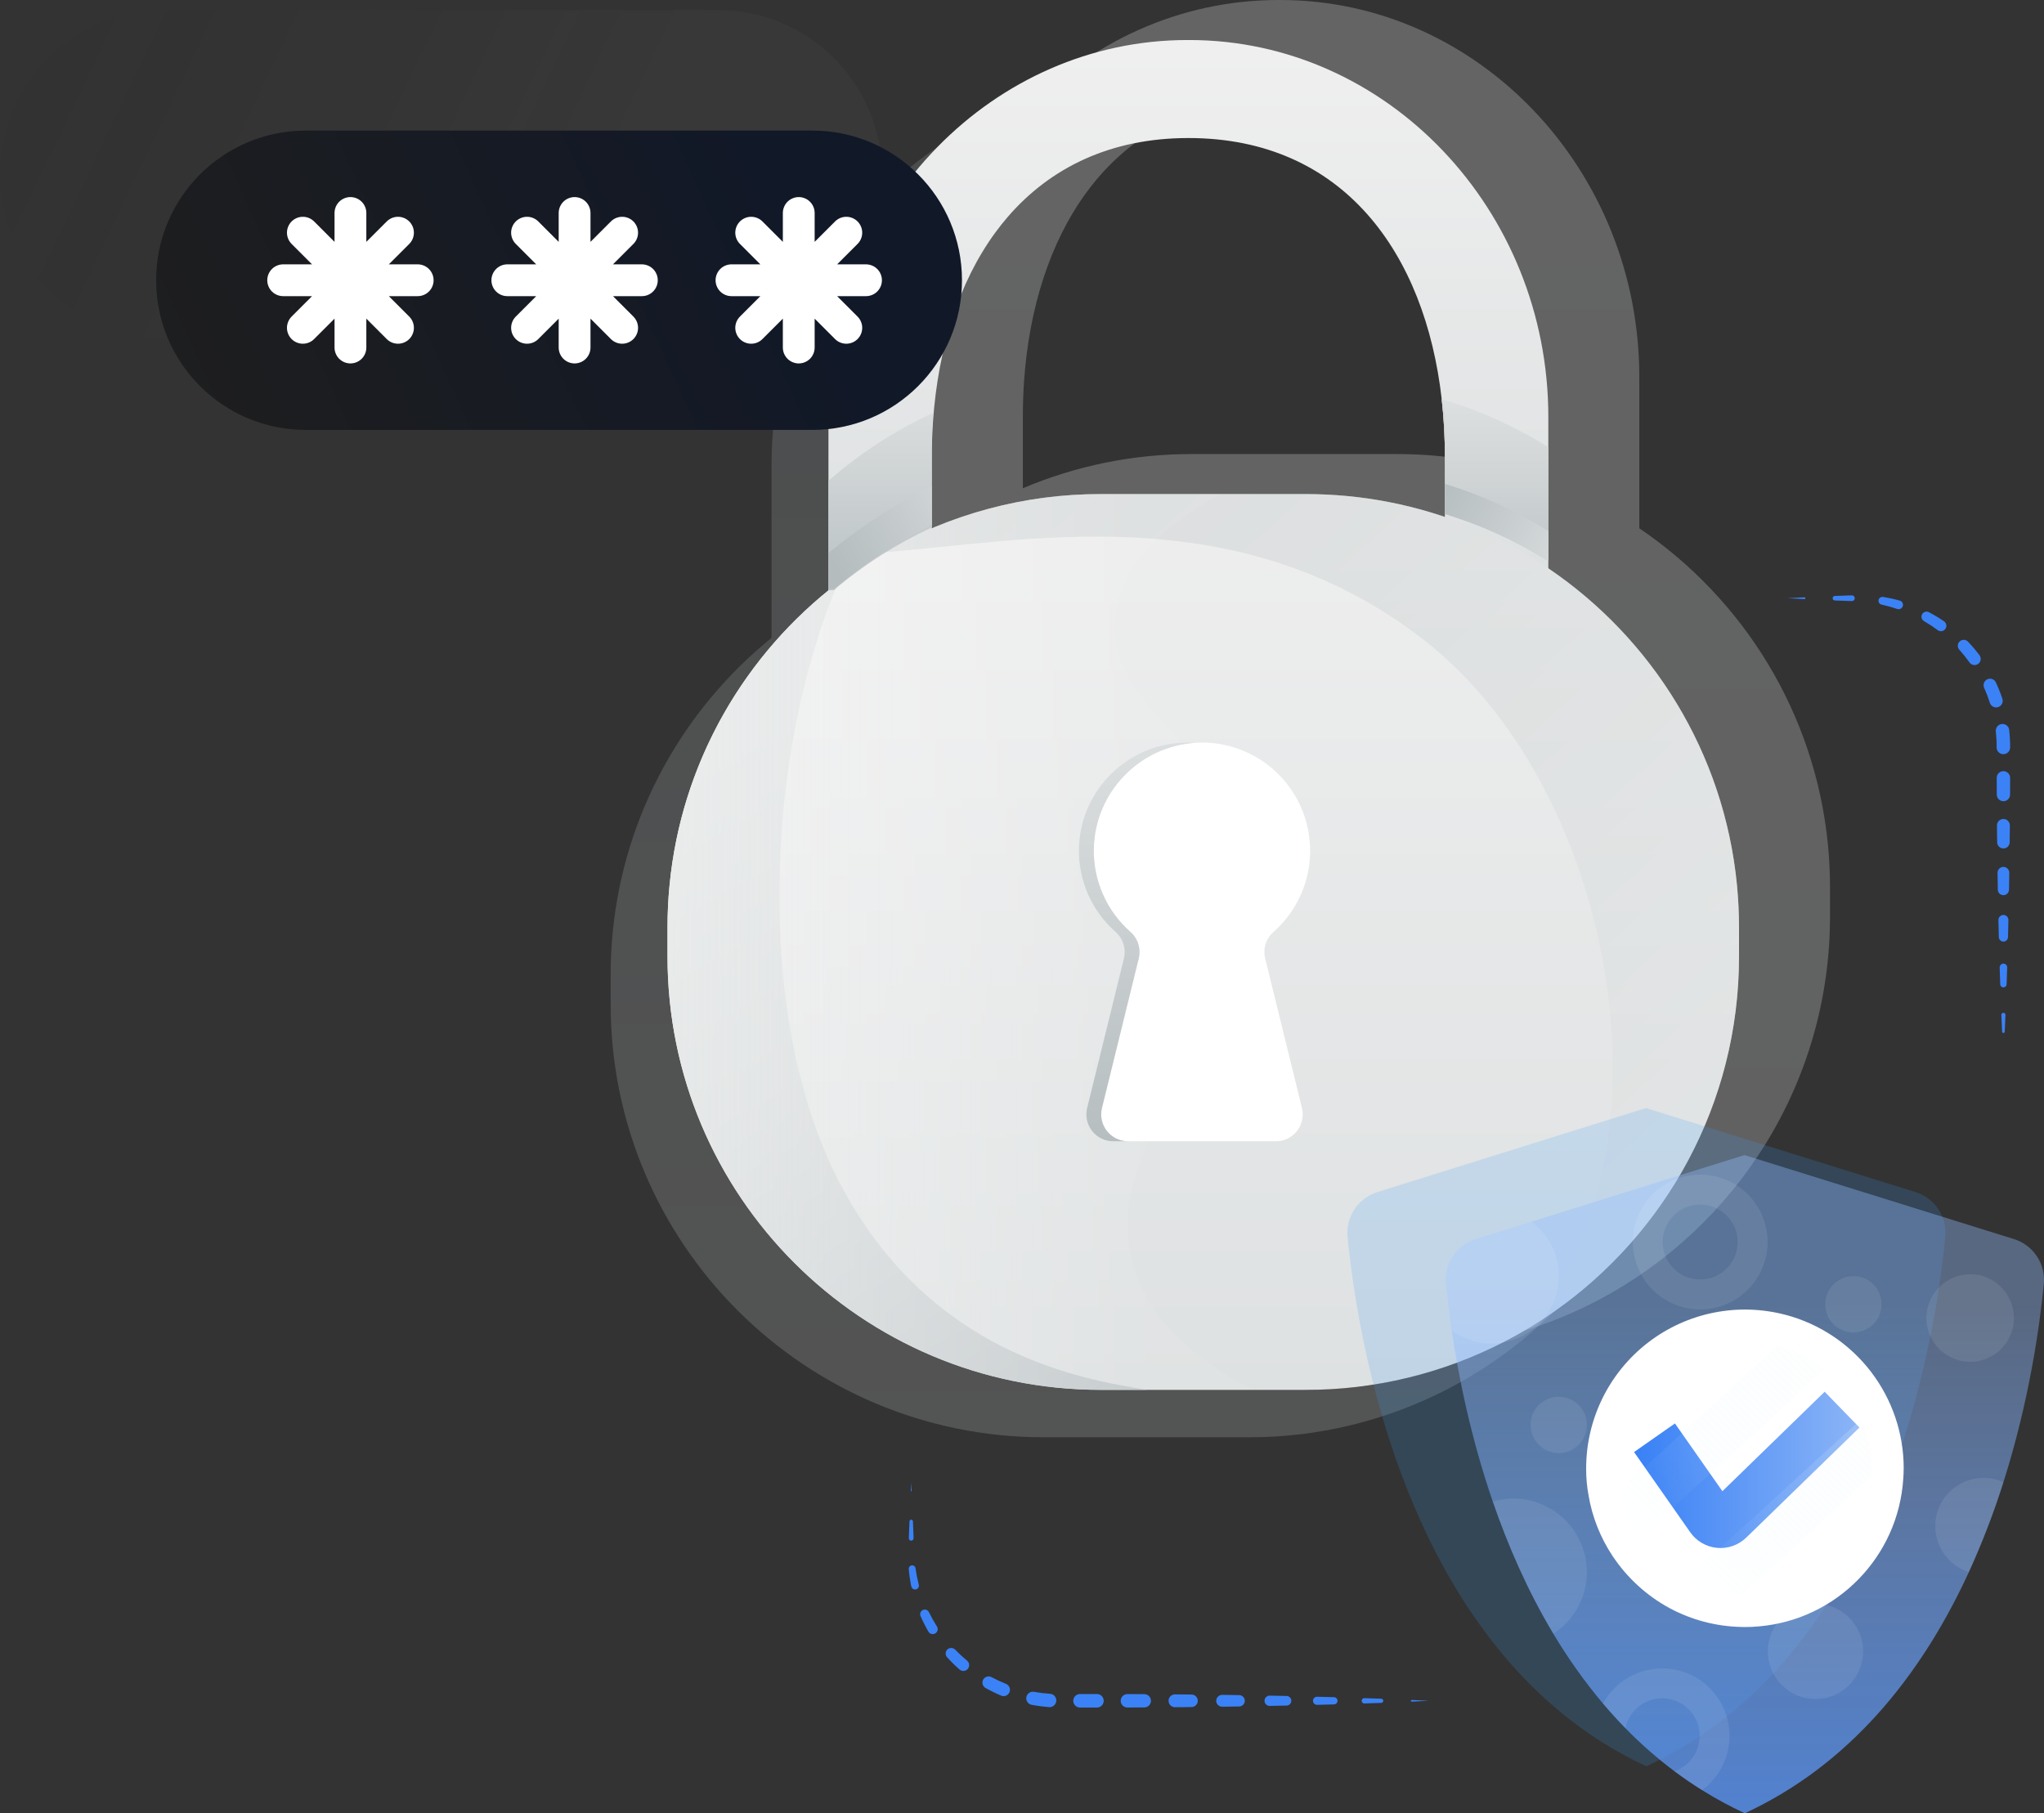<svg width="506" height="449" viewBox="0 0 506 449" fill="none" xmlns="http://www.w3.org/2000/svg">
<rect x="0" y="0" width="506" height="449" fill="#333333" stroke="none"/>
<g clip-path="url(#clip0_745_10529)">
<path opacity="0.26" d="M452.519 209.226C449.355 176.603 431.576 148.266 405.816 130.812V93.341C405.816 42.006 365.859 0.002 316.96 0.002H316.458C267.555 0.002 227.598 42.006 227.598 93.341V136.286C205.855 153.882 191.127 179.825 188.273 209.23C187.939 212.682 187.77 216.18 187.766 219.725V226.942C187.766 286.2 235.787 334.23 295.031 334.23H345.753C362.879 334.257 379.759 330.162 394.97 322.29C395.234 322.156 395.497 322.022 395.755 321.871C429.815 303.893 453.026 268.122 453.026 226.923V219.706C453.026 216.173 452.857 212.679 452.519 209.226ZM380.219 118.086C369.12 114.327 357.479 112.417 345.762 112.43H295.039C280.67 112.41 266.445 115.289 253.214 120.893V103.112C253.214 100.143 253.313 97.21 253.513 94.314C254.77 76.403 259.859 60.076 268.919 47.697C279.447 33.32 295.322 24.281 316.72 24.281C355.215 24.281 375.344 52.964 379.432 88.928C379.961 93.638 380.224 98.376 380.217 103.116L380.219 118.086Z" fill="url(#paint0_linear_745_10529)"/>
<path opacity="0.19" d="M384.59 324.856C377.075 332.299 368.503 338.592 359.151 343.531C358.891 343.674 358.627 343.806 358.365 343.95C343.155 351.822 326.274 355.917 309.149 355.891H258.435C199.191 355.891 151.17 307.863 151.17 248.602V241.385C151.17 237.842 151.339 234.344 151.677 230.89C154.531 201.485 169.259 175.547 191.002 157.946V115.002C191.002 82.088 207.428 53.01 232.107 36.377C215.457 53.364 205.08 77.1 205.08 103.261V146.205C183.337 163.801 168.609 189.744 165.755 219.149C165.417 222.601 165.248 226.099 165.248 229.644V236.86C165.248 296.119 213.264 344.151 272.511 344.151H323.237C340.362 344.175 357.242 340.08 372.454 332.211C372.718 332.077 372.977 331.939 373.239 331.792C377.163 329.719 380.954 327.402 384.59 324.856Z" fill="url(#paint1_linear_745_10529)"/>
<path d="M383.296 103.246V148.126H357.685V113.018C357.69 108.278 357.428 103.541 356.901 98.83C352.813 62.866 332.685 34.179 294.189 34.179C274.812 34.179 259.959 41.595 249.513 53.661C248.424 54.918 247.382 56.227 246.388 57.589C237.332 69.972 232.235 86.311 230.978 104.214C230.769 107.109 230.675 110.05 230.675 113.012V148.119H205.08V103.246C205.08 77.084 215.459 53.349 232.107 36.362C248.131 20.012 269.958 9.911 293.936 9.911H294.436C343.339 9.911 383.296 51.914 383.296 103.246Z" fill="url(#paint2_linear_745_10529)"/>
<path opacity="0.82" d="M383.298 110.724V138.933C375.312 133.933 366.699 130.013 357.685 127.274V113.018C357.69 108.278 357.428 103.541 356.899 98.83C366.199 101.576 375.08 105.577 383.298 110.724Z" fill="url(#paint3_linear_745_10529)"/>
<path opacity="0.82" d="M357.685 113.016C357.69 108.276 357.428 103.539 356.899 98.828L357.527 99.012C357.638 101.178 357.693 103.36 357.693 105.559L357.685 113.016Z" fill="url(#paint4_linear_745_10529)"/>
<path d="M383.298 131.476V138.933C375.312 133.933 366.699 130.013 357.685 127.274V119.816C366.699 122.555 375.312 126.476 383.298 131.476Z" fill="url(#paint5_linear_745_10529)"/>
<path d="M430.5 229.625V236.842C430.5 273.277 412.344 305.468 384.59 324.858C380.951 327.405 377.157 329.721 373.229 331.794C372.965 331.932 372.705 332.069 372.443 332.213C357.232 340.082 340.352 344.178 323.227 344.154H272.509C213.265 344.154 165.246 296.121 165.246 236.863V229.646C165.246 226.107 165.415 222.609 165.753 219.151C168.607 189.746 183.335 163.807 205.078 146.207C205.879 145.555 206.69 144.916 207.511 144.292C210.434 142.06 213.471 139.981 216.609 138.064C217.337 137.616 218.069 137.178 218.806 136.751C235.121 127.29 253.65 122.319 272.509 122.342H323.235C330.073 122.339 336.896 122.987 343.611 124.278C357.818 127.015 371.321 132.612 383.298 140.731C409.058 158.174 426.826 186.522 429.991 219.14C430.327 222.586 430.497 226.081 430.5 229.625Z" fill="url(#paint6_linear_745_10529)"/>
<path opacity="0.42" d="M430.5 229.625V236.842C430.5 278.041 407.288 313.814 373.229 331.792C377.086 328.231 380.978 324.104 384.341 319.351C413.165 278.489 398.911 194.669 352.574 158.535C306.189 122.361 253.385 134.218 218.808 136.728C235.124 127.271 253.653 122.306 272.511 122.336H323.233C378.942 122.336 424.722 164.811 429.991 219.132C430.327 222.584 430.497 226.082 430.5 229.625Z" fill="url(#paint7_linear_745_10529)"/>
<path d="M283.797 344.133H272.511C213.267 344.133 165.246 296.102 165.246 236.842V229.625C165.246 226.085 165.416 222.586 165.755 219.13C168.714 188.64 184.436 161.88 207.511 144.273C189.812 185.579 185.965 252.4 208.6 294.282C230.723 335.211 267.419 341.449 283.797 344.133Z" fill="url(#paint8_linear_745_10529)"/>
<path opacity="0.5" d="M310.227 344.133H272.509C213.265 344.133 165.244 296.102 165.244 236.842V229.625C165.244 226.085 165.414 222.586 165.753 219.13C168.712 188.64 184.434 161.88 207.509 144.273C226.176 130.013 249.022 122.305 272.511 122.342H302.231C289.544 129.452 277.602 138.72 276.075 152.707C273.577 175.645 302.254 182.263 308.491 213.666C316.774 255.431 272.636 277.092 279.966 310.936C283.313 326.379 295.693 336.545 310.227 344.133Z" fill="url(#paint9_linear_745_10529)"/>
<path d="M322.303 274.35C322.544 275.33 322.559 276.352 322.347 277.338C322.135 278.325 321.701 279.251 321.079 280.045C320.456 280.84 319.661 281.482 318.754 281.924C317.847 282.365 316.851 282.595 315.842 282.595H279.254C278.245 282.595 277.25 282.365 276.342 281.924C275.435 281.482 274.64 280.84 274.018 280.045C273.395 279.251 272.961 278.325 272.749 277.338C272.537 276.352 272.552 275.33 272.793 274.35L281.893 237.332C282.184 236.154 282.147 234.919 281.786 233.76C281.425 232.602 280.754 231.564 279.845 230.76C276.913 228.183 274.581 224.994 273.014 221.418C271.447 217.841 270.682 213.965 270.774 210.061C271.076 196.191 282.046 184.875 295.712 183.939C296.256 183.899 296.805 183.878 297.356 183.874C302.816 183.835 308.158 185.466 312.666 188.549C317.173 191.632 320.631 196.019 322.575 201.123C324.519 206.227 324.857 211.804 323.544 217.105C322.231 222.407 319.328 227.18 315.226 230.786C314.323 231.588 313.657 232.622 313.301 233.776C312.944 234.93 312.91 236.16 313.203 237.332L322.303 274.35Z" fill="white"/>
<path d="M281.893 237.332L272.793 274.35C272.552 275.33 272.537 276.352 272.749 277.339C272.961 278.325 273.395 279.251 274.018 280.045C274.64 280.84 275.435 281.482 276.342 281.924C277.249 282.365 278.245 282.595 279.254 282.595H275.587C274.578 282.595 273.582 282.365 272.675 281.924C271.768 281.482 270.973 280.84 270.35 280.045C269.728 279.251 269.294 278.325 269.082 277.339C268.87 276.352 268.885 275.33 269.126 274.35L278.228 237.332C278.518 236.153 278.48 234.918 278.118 233.76C277.757 232.601 277.085 231.564 276.176 230.76C273.244 228.182 270.913 224.993 269.346 221.417C267.779 217.841 267.014 213.965 267.105 210.061C267.419 195.641 279.265 183.977 293.688 183.876C294.373 183.876 295.048 183.893 295.718 183.941C282.052 184.877 271.082 196.194 270.781 210.063C270.688 213.967 271.453 217.843 273.02 221.42C274.587 224.996 276.919 228.185 279.851 230.763C280.758 231.567 281.428 232.604 281.788 233.762C282.148 234.92 282.184 236.155 281.893 237.332Z" fill="url(#paint10_linear_745_10529)"/>
<path opacity="0.82" d="M205.078 119.068C212.858 112.24 221.584 106.574 230.987 102.247C230.786 105.142 230.685 108.074 230.685 111.045V130.59C221.915 134.657 213.736 139.892 206.37 146.152H205.076L205.078 119.068Z" fill="url(#paint11_linear_745_10529)"/>
<path d="M230.685 120.396V129.957C222.055 134.306 213.943 139.616 206.504 145.786H205.078V136.95C212.926 130.434 221.523 124.878 230.685 120.396Z" fill="url(#paint12_linear_745_10529)"/>
<path opacity="0.18" d="M481.576 306.269C480.573 316.604 478.016 335.112 471.578 355.382C469.186 362.967 466.33 370.399 463.029 377.635C452.274 401.032 435.505 423.722 409.393 436.479C408.849 436.76 408.308 437.024 407.745 437.286C407.693 437.316 407.638 437.343 407.582 437.365C407.529 437.334 407.475 437.308 407.418 437.286C403.828 435.615 400.344 433.726 396.984 431.63C394.619 430.155 392.34 428.596 390.146 426.952C385.834 423.72 381.778 420.16 378.014 416.304C376.08 414.326 374.228 412.288 372.458 410.189C367.898 404.77 363.787 398.988 360.164 392.902C353.797 382.282 348.92 371.06 345.177 360.19C339.732 344.344 336.693 329.255 335.02 317.874C334.36 313.364 333.91 309.438 333.604 306.277C333.367 303.861 333.97 301.437 335.312 299.414C336.655 297.391 338.654 295.894 340.972 295.174L354.662 290.89L400.434 276.572L407.416 274.396L407.496 274.377L474.189 295.166C476.509 295.885 478.51 297.382 479.856 299.404C481.201 301.426 481.809 303.851 481.576 306.269Z" fill="url(#paint13_linear_745_10529)"/>
<path d="M505.952 317.905C504.949 328.241 502.391 346.749 495.954 367.019C493.56 374.604 490.703 382.035 487.4 389.27C476.646 412.667 459.877 435.356 433.765 448.114C433.22 448.395 432.68 448.659 432.117 448.92C432.064 448.951 432.01 448.978 431.953 449C431.901 448.969 431.846 448.943 431.79 448.92C428.2 447.25 424.715 445.361 421.356 443.264C418.991 441.79 416.712 440.23 414.518 438.587C410.206 435.355 406.15 431.795 402.386 427.939C400.452 425.961 398.6 423.923 396.829 421.824C392.27 416.404 388.158 410.623 384.536 404.537C378.169 393.916 373.291 382.694 369.549 371.824C364.104 355.979 361.065 340.89 359.391 329.509C358.732 324.998 358.281 321.073 357.976 317.912C357.738 315.496 358.342 313.071 359.684 311.049C361.026 309.026 363.025 307.529 365.343 306.809L379.034 302.525L424.805 288.207L431.788 286.03L431.867 286.012L498.557 306.811C500.877 307.528 502.878 309.023 504.225 311.044C505.572 313.065 506.182 315.488 505.952 317.905Z" fill="url(#paint14_linear_745_10529)"/>
<g opacity="0.43">
<path opacity="0.2" d="M487.721 337.197C493.704 337.197 498.555 332.345 498.555 326.36C498.555 320.375 493.704 315.524 487.721 315.524C481.737 315.524 476.887 320.375 476.887 326.36C476.887 332.345 481.737 337.197 487.721 337.197Z" fill="white"/>
<path opacity="0.2" d="M392.838 389.27C392.84 392.305 392.081 395.293 390.631 397.959C389.181 400.625 387.086 402.885 384.538 404.533C378.171 393.912 373.293 382.69 369.551 371.82C372.261 371.028 375.118 370.878 377.895 371.382C380.673 371.886 383.296 373.03 385.555 374.723C387.814 376.416 389.649 378.612 390.913 381.137C392.177 383.662 392.836 386.446 392.838 389.27ZM385.87 315.991C385.87 319.067 385.02 322.083 383.414 324.706C381.808 327.329 379.508 329.457 376.769 330.855C374.03 332.253 370.958 332.867 367.892 332.628C364.826 332.389 361.885 331.308 359.396 329.502C358.734 324.992 358.283 321.067 357.98 317.905C357.742 315.49 358.346 313.066 359.687 311.043C361.029 309.02 363.028 307.523 365.346 306.803L379.038 302.519C381.157 304.067 382.881 306.095 384.068 308.436C385.255 310.777 385.873 313.366 385.87 315.991Z" fill="white"/>
<path opacity="0.2" d="M449.424 420.697C455.938 420.697 461.219 415.415 461.219 408.899C461.219 402.383 455.938 397.101 449.424 397.101C442.91 397.101 437.629 402.383 437.629 408.899C437.629 415.415 442.91 420.697 449.424 420.697Z" fill="white"/>
<path opacity="0.2" d="M385.87 359.804C389.719 359.804 392.84 356.683 392.84 352.833C392.84 348.982 389.719 345.861 385.87 345.861C382.02 345.861 378.9 348.982 378.9 352.833C378.9 356.683 382.02 359.804 385.87 359.804Z" fill="white"/>
<path opacity="0.2" d="M458.821 329.932C462.671 329.932 465.791 326.811 465.791 322.96C465.791 319.11 462.671 315.989 458.821 315.989C454.972 315.989 451.851 319.11 451.851 322.96C451.851 326.811 454.972 329.932 458.821 329.932Z" fill="white"/>
<path opacity="0.2" d="M495.954 367.019C493.562 374.604 490.705 382.036 487.4 389.27C485.85 388.777 484.416 387.972 483.188 386.904C481.96 385.837 480.963 384.529 480.258 383.062C479.554 381.595 479.156 380 479.09 378.374C479.025 376.747 479.292 375.125 479.876 373.606C480.46 372.087 481.348 370.703 482.486 369.54C483.624 368.377 484.988 367.459 486.493 366.842C487.999 366.225 489.615 365.922 491.242 365.953C492.869 365.983 494.472 366.346 495.954 367.019ZM420.891 290.855C417.591 290.854 414.366 291.833 411.622 293.666C408.878 295.5 406.739 298.106 405.476 301.155C404.213 304.204 403.882 307.559 404.526 310.797C405.169 314.034 406.758 317.007 409.091 319.341C411.424 321.675 414.397 323.265 417.633 323.909C420.87 324.553 424.224 324.223 427.273 322.96C430.321 321.697 432.927 319.558 434.76 316.814C436.594 314.069 437.572 310.843 437.572 307.542C437.572 303.117 435.814 298.873 432.686 295.744C429.558 292.615 425.315 290.856 420.891 290.855ZM420.891 316.831C419.056 316.831 417.262 316.286 415.736 315.267C414.211 314.247 413.021 312.797 412.319 311.102C411.617 309.406 411.433 307.54 411.792 305.739C412.15 303.939 413.034 302.286 414.331 300.988C415.629 299.69 417.282 298.806 419.082 298.449C420.882 298.091 422.748 298.275 424.443 298.978C426.138 299.68 427.587 300.87 428.606 302.396C429.625 303.923 430.169 305.717 430.169 307.553C430.167 310.012 429.188 312.37 427.448 314.109C425.709 315.847 423.35 316.823 420.891 316.822V316.831ZM411.477 413.126C408.48 413.125 405.538 413.931 402.961 415.461C400.383 416.991 398.266 419.188 396.831 421.82C398.6 423.914 400.453 425.953 402.388 427.934C402.716 426.344 403.456 424.868 404.534 423.654C405.611 422.439 406.988 421.529 408.527 421.013C410.066 420.497 411.713 420.394 413.305 420.714C414.896 421.034 416.376 421.766 417.596 422.837C418.816 423.908 419.734 425.28 420.258 426.817C420.782 428.353 420.894 430.001 420.583 431.594C420.272 433.188 419.548 434.671 418.484 435.898C417.42 437.124 416.053 438.05 414.52 438.582C416.711 440.222 418.99 441.781 421.358 443.26C424.19 441.177 426.291 438.253 427.363 434.905C428.435 431.556 428.422 427.955 427.326 424.614C426.231 421.274 424.109 418.364 421.263 416.301C418.417 414.238 414.992 413.127 411.477 413.126Z" fill="white"/>
</g>
<path d="M471.261 363.573C471.261 364.411 471.238 365.23 471.167 366.047C469.99 385.437 454.737 401.003 435.52 402.706C434.337 402.823 433.148 402.879 431.959 402.874C431.599 402.874 431.239 402.874 430.879 402.851C424.771 402.696 418.783 401.118 413.391 398.242C407.684 395.154 402.819 390.717 399.219 385.317C396.182 380.758 394.144 375.608 393.238 370.205C392.85 368.089 392.657 365.942 392.66 363.791V363.581C392.659 357.555 394.044 351.61 396.707 346.204C399.369 340.799 403.238 336.078 408.015 332.406C412.792 328.734 418.349 326.209 424.256 325.028C430.164 323.846 436.264 324.038 442.085 325.589H442.111C450.474 327.826 457.866 332.762 463.138 339.63C468.411 346.498 471.269 354.915 471.27 363.575L471.261 363.573Z" fill="white"/>
<path d="M451.581 353.352L427.995 376.292C427.687 376.593 427.317 376.823 426.912 376.967C426.506 377.11 426.074 377.164 425.646 377.124C425.217 377.085 424.803 376.952 424.43 376.736C424.058 376.52 423.737 376.226 423.49 375.873L413.121 361.065" stroke="url(#paint15_linear_745_10529)" stroke-width="12.353" stroke-linecap="square" stroke-linejoin="round"/>
<path opacity="0.21" d="M451.611 339.13L405.839 380.924C403.416 377.286 401.789 373.176 401.066 368.864L440.031 333.263H440.05C444.272 334.385 448.211 336.385 451.611 339.13Z" fill="url(#paint16_linear_745_10529)"/>
<path opacity="0.21" d="M463.322 363.573C463.322 364.243 463.303 364.895 463.247 365.546L431.103 394.918C426.228 394.793 421.45 393.532 417.148 391.235L460.83 351.32C462.483 355.193 463.331 359.362 463.322 363.573Z" fill="url(#paint17_linear_745_10529)"/>
<path opacity="0.12" d="M177.768 2.489H40.548C18.154 2.489 0 20.647 0 43.047V43.049C0 65.448 18.154 83.607 40.548 83.607H177.768C200.162 83.607 218.316 65.448 218.316 43.049V43.047C218.316 20.647 200.162 2.489 177.768 2.489Z" fill="url(#paint18_linear_745_10529)"/>
<path d="M201.088 32.334H75.705C55.242 32.334 38.653 48.926 38.653 69.394C38.653 89.862 55.242 106.455 75.705 106.455H201.088C221.552 106.455 238.141 89.862 238.141 69.394C238.141 48.926 221.552 32.334 201.088 32.334Z" fill="url(#paint19_linear_745_10529)"/>
<path d="M86.751 52.737V86.052M103.403 69.393H70.099M98.525 81.173L74.975 57.616M74.975 81.173L98.525 57.616M142.242 52.737V86.052M158.894 69.393H125.59M154.016 81.173L130.468 57.616M130.468 81.173L154.016 57.616M197.733 52.737V86.052M214.385 69.393H181.081M209.507 81.173L185.959 57.616M185.959 81.173L209.507 57.616" stroke="white" stroke-width="7.873" stroke-linecap="round" stroke-linejoin="round"/>
<path d="M442.504 148.123C443.901 148.037 445.298 147.973 446.693 147.899C446.722 147.898 446.752 147.902 446.78 147.912C446.807 147.922 446.833 147.937 446.855 147.957C446.877 147.976 446.895 148 446.907 148.027C446.92 148.054 446.927 148.082 446.929 148.112C446.93 148.141 446.926 148.171 446.916 148.198C446.906 148.226 446.891 148.252 446.871 148.274C446.851 148.296 446.828 148.313 446.801 148.326C446.774 148.339 446.746 148.346 446.716 148.347H446.693C445.294 148.274 443.897 148.209 442.504 148.123ZM454.233 147.568L458.421 147.415C458.514 147.412 458.607 147.427 458.695 147.459C458.782 147.492 458.863 147.541 458.931 147.605C458.999 147.668 459.054 147.745 459.093 147.829C459.132 147.914 459.154 148.006 459.157 148.099C459.161 148.193 459.146 148.286 459.113 148.373C459.081 148.46 459.031 148.541 458.968 148.609C458.904 148.677 458.828 148.733 458.743 148.771C458.658 148.81 458.567 148.832 458.474 148.836H458.421L454.233 148.683C454.085 148.683 453.943 148.624 453.839 148.519C453.734 148.415 453.676 148.273 453.676 148.125C453.676 147.978 453.734 147.836 453.839 147.731C453.943 147.627 454.085 147.568 454.233 147.568ZM466.105 147.805C467.525 148.028 468.93 148.335 470.313 148.725C470.586 148.804 470.816 148.987 470.955 149.236C471.093 149.484 471.128 149.777 471.051 150.051C470.975 150.325 470.793 150.557 470.546 150.698C470.3 150.839 470.007 150.876 469.733 150.803L469.674 150.784C468.386 150.349 467.075 149.985 465.747 149.694C465.512 149.633 465.309 149.484 465.178 149.279C465.048 149.073 465.001 148.826 465.046 148.587C465.091 148.348 465.224 148.134 465.42 147.99C465.616 147.846 465.859 147.781 466.101 147.809L466.105 147.805ZM477.534 151.601C478.815 152.274 480.055 153.022 481.247 153.842C481.541 154.043 481.743 154.353 481.809 154.703C481.875 155.054 481.799 155.416 481.598 155.71C481.397 156.004 481.087 156.206 480.737 156.272C480.387 156.338 480.025 156.262 479.731 156.061L479.689 156.029C478.605 155.227 477.479 154.485 476.315 153.805C476.023 153.643 475.807 153.371 475.715 153.05C475.623 152.729 475.662 152.384 475.824 152.092C475.986 151.8 476.257 151.584 476.578 151.492C476.899 151.4 477.244 151.439 477.536 151.601H477.534ZM487.201 158.908C488.206 159.959 489.15 161.068 490.027 162.228C490.27 162.551 490.376 162.959 490.319 163.36C490.263 163.761 490.05 164.124 489.726 164.368C489.403 164.612 488.995 164.717 488.594 164.661C488.193 164.604 487.831 164.391 487.587 164.067L487.566 164.04C486.787 162.947 485.948 161.898 485.053 160.898C484.788 160.612 484.647 160.233 484.662 159.844C484.677 159.455 484.846 159.087 485.131 158.823C485.417 158.558 485.796 158.418 486.185 158.432C486.574 158.447 486.941 158.616 487.206 158.901L487.201 158.908ZM494.079 168.954C494.695 170.277 495.235 171.634 495.696 173.018C495.833 173.429 495.801 173.877 495.608 174.264C495.414 174.651 495.075 174.946 494.664 175.083C494.254 175.22 493.806 175.188 493.419 174.994C493.032 174.801 492.737 174.462 492.6 174.051V174.03C492.195 172.757 491.716 171.509 491.168 170.291C491.003 169.906 490.996 169.471 491.147 169.081C491.298 168.69 491.595 168.374 491.976 168.199C492.357 168.024 492.79 168.006 493.185 168.146C493.579 168.287 493.903 168.576 494.087 168.952L494.079 168.954ZM497.376 180.704C497.457 181.43 497.517 182.158 497.558 182.887C497.577 183.252 497.592 183.616 497.602 183.981C497.602 184.343 497.616 184.716 497.616 185.07C497.616 185.514 497.44 185.941 497.126 186.255C496.811 186.569 496.385 186.746 495.941 186.746C495.497 186.746 495.07 186.569 494.756 186.255C494.442 185.941 494.265 185.514 494.265 185.07V184.064C494.265 183.729 494.247 183.398 494.228 183.063C494.194 182.397 494.142 181.732 494.071 181.069C494.033 180.636 494.167 180.205 494.443 179.869C494.719 179.533 495.115 179.318 495.547 179.27C495.979 179.223 496.413 179.346 496.755 179.614C497.098 179.882 497.322 180.273 497.38 180.704H497.376ZM497.616 192.613L497.602 196.803C497.587 197.23 497.406 197.634 497.099 197.931C496.792 198.227 496.382 198.393 495.955 198.393C495.528 198.393 495.117 198.227 494.81 197.931C494.503 197.634 494.323 197.23 494.307 196.803L494.293 192.613C494.291 192.172 494.465 191.749 494.775 191.435C495.086 191.122 495.508 190.945 495.949 190.944C496.39 190.942 496.814 191.116 497.127 191.427C497.44 191.737 497.617 192.16 497.618 192.601L497.616 192.613ZM497.549 204.349L497.505 208.538C497.505 208.95 497.342 209.345 497.051 209.637C496.759 209.928 496.364 210.092 495.952 210.092C495.541 210.092 495.146 209.928 494.854 209.637C494.563 209.345 494.4 208.95 494.4 208.538L494.356 204.349C494.366 203.934 494.536 203.54 494.831 203.249C495.126 202.958 495.522 202.793 495.936 202.789C496.35 202.785 496.75 202.941 497.051 203.226C497.352 203.511 497.531 203.901 497.549 204.315C497.549 204.315 497.549 204.34 497.549 204.349ZM497.407 216.084L497.34 220.274C497.34 220.641 497.194 220.994 496.934 221.254C496.674 221.514 496.321 221.66 495.953 221.66C495.586 221.66 495.233 221.514 494.973 221.254C494.713 220.994 494.567 220.641 494.567 220.274L494.5 216.084C494.507 215.706 494.66 215.347 494.928 215.08C495.195 214.814 495.555 214.661 495.932 214.655C496.31 214.649 496.674 214.79 496.95 215.048C497.225 215.306 497.39 215.661 497.409 216.038C497.407 216.05 497.407 216.071 497.407 216.084ZM497.189 227.819L497.093 232.009C497.093 232.311 496.973 232.601 496.759 232.815C496.545 233.028 496.256 233.148 495.953 233.148C495.651 233.148 495.362 233.028 495.148 232.815C494.934 232.601 494.814 232.311 494.814 232.009L494.718 227.819C494.714 227.657 494.742 227.495 494.801 227.344C494.86 227.193 494.948 227.054 495.06 226.937C495.172 226.819 495.306 226.725 495.454 226.66C495.603 226.594 495.763 226.559 495.925 226.555C496.087 226.551 496.249 226.579 496.4 226.638C496.552 226.697 496.69 226.785 496.807 226.897C497.044 227.123 497.182 227.435 497.189 227.763V227.819ZM496.881 239.556C496.837 240.954 496.8 242.351 496.745 243.746C496.735 243.949 496.647 244.14 496.5 244.28C496.353 244.419 496.157 244.497 495.955 244.497C495.752 244.497 495.556 244.419 495.409 244.28C495.262 244.14 495.174 243.949 495.164 243.746C495.109 242.349 495.072 240.952 495.028 239.556C495.02 239.31 495.11 239.071 495.279 238.892C495.447 238.712 495.68 238.607 495.926 238.599C496.172 238.591 496.411 238.682 496.591 238.85C496.77 239.019 496.876 239.252 496.883 239.498C496.881 239.515 496.881 239.538 496.881 239.556ZM496.462 251.292L496.276 255.481C496.269 255.563 496.233 255.639 496.173 255.694C496.113 255.749 496.034 255.78 495.952 255.78C495.871 255.78 495.792 255.749 495.732 255.694C495.672 255.639 495.635 255.563 495.629 255.481L495.443 251.292C495.443 251.16 495.493 251.034 495.584 250.939C495.675 250.844 495.799 250.787 495.93 250.781C496.062 250.775 496.19 250.82 496.29 250.907C496.389 250.993 496.451 251.115 496.462 251.246C496.465 251.26 496.465 251.277 496.462 251.292ZM353.682 421.141C352.285 421.218 350.888 421.279 349.494 421.35C349.438 421.353 349.384 421.333 349.343 421.295C349.302 421.258 349.277 421.206 349.275 421.15C349.272 421.095 349.292 421.04 349.329 420.999C349.367 420.958 349.419 420.934 349.475 420.931H349.494C350.888 421.002 352.285 421.065 353.682 421.141ZM341.95 421.656L337.761 421.798C337.675 421.801 337.589 421.787 337.508 421.757C337.427 421.726 337.353 421.68 337.29 421.621C337.227 421.562 337.176 421.491 337.14 421.413C337.104 421.334 337.085 421.249 337.082 421.163C337.079 421.076 337.093 420.99 337.123 420.909C337.154 420.828 337.2 420.754 337.259 420.691C337.318 420.628 337.389 420.577 337.467 420.541C337.546 420.506 337.631 420.486 337.717 420.483H337.761L341.95 420.625C342.081 420.634 342.204 420.692 342.294 420.788C342.384 420.884 342.434 421.01 342.434 421.142C342.434 421.273 342.384 421.4 342.294 421.496C342.204 421.592 342.081 421.65 341.95 421.658V421.656ZM330.218 422.033L326.029 422.142C325.769 422.139 325.521 422.036 325.336 421.853C325.151 421.671 325.044 421.424 325.037 421.165C325.031 420.905 325.125 420.653 325.3 420.462C325.475 420.27 325.718 420.154 325.977 420.137H326.029L330.218 420.246C330.454 420.246 330.682 420.34 330.849 420.508C331.017 420.675 331.111 420.903 331.111 421.14C331.111 421.377 331.017 421.604 330.849 421.771C330.682 421.939 330.454 422.033 330.218 422.033ZM318.485 422.322L314.297 422.408C313.966 422.403 313.65 422.27 313.416 422.037C313.181 421.804 313.046 421.489 313.04 421.159C313.033 420.828 313.155 420.508 313.379 420.265C313.604 420.023 313.914 419.877 314.244 419.859H314.297L318.485 419.944C318.8 419.944 319.102 420.07 319.325 420.292C319.548 420.515 319.673 420.817 319.673 421.132C319.673 421.447 319.548 421.749 319.325 421.972C319.102 422.195 318.8 422.32 318.485 422.32V422.322ZM306.753 422.546L302.564 422.605C302.372 422.608 302.18 422.572 302.002 422.501C301.823 422.43 301.66 422.324 301.522 422.19C301.384 422.055 301.273 421.895 301.197 421.718C301.121 421.541 301.081 421.351 301.078 421.158C301.076 420.966 301.111 420.775 301.182 420.596C301.253 420.417 301.359 420.254 301.494 420.116C301.628 419.978 301.788 419.868 301.965 419.791C302.142 419.715 302.332 419.675 302.524 419.672H302.564L306.753 419.731C307.125 419.731 307.483 419.879 307.746 420.143C308.01 420.406 308.158 420.764 308.158 421.136C308.158 421.509 308.01 421.867 307.746 422.13C307.483 422.394 307.125 422.542 306.753 422.542V422.546ZM295.018 422.693L290.83 422.733C290.417 422.722 290.025 422.552 289.736 422.258C289.447 421.963 289.283 421.568 289.279 421.156C289.275 420.743 289.432 420.345 289.716 420.046C289.999 419.747 290.388 419.569 290.8 419.551H290.83L295.018 419.59C295.42 419.605 295.8 419.775 296.079 420.064C296.357 420.354 296.513 420.74 296.513 421.142C296.513 421.544 296.357 421.93 296.079 422.219C295.8 422.508 295.42 422.678 295.018 422.693ZM283.286 422.781L279.097 422.8C278.879 422.801 278.663 422.759 278.462 422.676C278.26 422.594 278.076 422.472 277.922 422.319C277.609 422.009 277.432 421.587 277.43 421.147C277.428 420.707 277.601 420.284 277.911 419.971C278.221 419.658 278.642 419.481 279.083 419.479H279.097L283.286 419.498C283.721 419.498 284.138 419.671 284.445 419.979C284.753 420.286 284.926 420.704 284.926 421.139C284.926 421.574 284.753 421.991 284.445 422.298C284.138 422.606 283.721 422.779 283.286 422.779V422.781ZM271.554 422.814H267.365C266.921 422.814 266.494 422.638 266.18 422.324C265.866 422.009 265.689 421.583 265.689 421.139C265.689 420.694 265.866 420.268 266.18 419.954C266.494 419.639 266.921 419.463 267.365 419.463H271.554C271.998 419.463 272.424 419.639 272.738 419.954C273.053 420.268 273.229 420.694 273.229 421.139C273.229 421.583 273.053 422.009 272.738 422.324C272.424 422.638 271.998 422.814 271.554 422.814ZM259.708 422.701C258.253 422.593 256.805 422.402 255.371 422.129C254.949 422.048 254.576 421.803 254.333 421.448C254.091 421.092 253.999 420.656 254.077 420.233C254.156 419.81 254.398 419.435 254.751 419.19C255.104 418.945 255.54 418.849 255.963 418.924C257.28 419.159 258.608 419.318 259.943 419.402C260.38 419.43 260.789 419.63 261.079 419.959C261.369 420.289 261.516 420.72 261.488 421.157C261.46 421.595 261.26 422.004 260.931 422.294C260.602 422.584 260.171 422.731 259.733 422.703L259.708 422.701ZM247.846 419.859C246.503 419.294 245.195 418.652 243.925 417.938C243.593 417.731 243.353 417.405 243.254 417.026C243.154 416.648 243.203 416.245 243.391 415.902C243.578 415.558 243.889 415.3 244.261 415.178C244.633 415.057 245.038 415.083 245.391 415.25C246.57 415.884 247.784 416.45 249.027 416.945C249.416 417.099 249.727 417.402 249.893 417.786C250.059 418.17 250.065 418.605 249.911 418.993C249.756 419.382 249.454 419.694 249.07 419.86C248.686 420.026 248.251 420.032 247.863 419.878H247.842L247.846 419.859ZM237.54 413.398C236.449 412.441 235.416 411.421 234.446 410.342C234.208 410.074 234.084 409.724 234.101 409.366C234.118 409.009 234.273 408.672 234.535 408.427C234.797 408.183 235.143 408.05 235.501 408.058C235.859 408.066 236.2 408.213 236.451 408.469C237.386 409.435 238.372 410.351 239.406 411.211C239.698 411.455 239.882 411.806 239.917 412.186C239.951 412.565 239.833 412.943 239.589 413.236C239.345 413.529 238.994 413.712 238.615 413.747C238.235 413.781 237.858 413.663 237.565 413.419L237.544 413.402L237.54 413.398ZM229.849 404.043C229.125 402.795 228.473 401.506 227.895 400.184C227.768 399.908 227.755 399.593 227.859 399.307C227.964 399.022 228.178 398.79 228.454 398.662C228.729 398.534 229.045 398.521 229.33 398.626C229.615 398.731 229.847 398.944 229.975 399.22C230.568 400.436 231.229 401.618 231.956 402.759C232.122 403.034 232.174 403.364 232.1 403.677C232.026 403.99 231.833 404.262 231.562 404.435C231.291 404.608 230.963 404.668 230.648 404.602C230.333 404.537 230.056 404.351 229.877 404.085L229.851 404.045L229.849 404.043ZM225.583 392.785C225.299 391.382 225.095 389.963 224.972 388.537C224.947 388.314 225.012 388.092 225.151 387.917C225.291 387.742 225.494 387.63 225.716 387.606C225.938 387.581 226.161 387.645 226.336 387.785C226.51 387.925 226.622 388.128 226.647 388.35C226.835 389.701 227.1 391.041 227.441 392.362C227.476 392.484 227.486 392.611 227.471 392.737C227.456 392.863 227.416 392.985 227.353 393.095C227.29 393.205 227.205 393.301 227.105 393.378C227.004 393.455 226.889 393.511 226.766 393.543C226.643 393.575 226.515 393.581 226.39 393.563C226.264 393.544 226.144 393.501 226.036 393.435C225.927 393.369 225.833 393.282 225.759 393.179C225.685 393.076 225.632 392.959 225.604 392.835L225.594 392.789L225.583 392.785ZM224.988 380.909L225.062 378.815L225.146 376.72C225.146 376.606 225.191 376.497 225.271 376.417C225.351 376.337 225.46 376.291 225.574 376.291C225.687 376.291 225.796 376.337 225.877 376.417C225.957 376.497 226.002 376.606 226.002 376.72L226.086 378.815L226.159 380.909C226.157 381.06 226.098 381.204 225.992 381.312C225.887 381.42 225.744 381.483 225.594 381.488C225.443 381.494 225.296 381.441 225.184 381.341C225.071 381.241 225.001 381.101 224.988 380.951V380.909ZM225.474 369.174L225.575 367.234L225.675 369.174C225.675 369.202 225.664 369.229 225.645 369.248C225.625 369.268 225.598 369.279 225.571 369.279C225.543 369.279 225.516 369.268 225.497 369.248C225.477 369.229 225.466 369.202 225.466 369.174H225.474Z" fill="#3B82F6"/>
</g>
<defs>
<linearGradient id="paint0_linear_745_10529" x1="320.399" y1="358.579" x2="320.399" y2="16.428" gradientUnits="userSpaceOnUse">
<stop stop-color="#DEE1E2"/>
<stop offset="1" stop-color="#EFEFEF"/>
</linearGradient>
<linearGradient id="paint1_linear_745_10529" x1="267.88" y1="355.87" x2="267.88" y2="36.362" gradientUnits="userSpaceOnUse">
<stop stop-color="#DEE1E2"/>
<stop offset="1" stop-color="#B4BCBE"/>
</linearGradient>
<linearGradient id="paint2_linear_745_10529" x1="294.189" y1="140.926" x2="294.189" y2="12.238" gradientUnits="userSpaceOnUse">
<stop stop-color="#DEE1E2"/>
<stop offset="1" stop-color="#EFEFEF"/>
</linearGradient>
<linearGradient id="paint3_linear_745_10529" x1="370.102" y1="95.696" x2="370.102" y2="146.462" gradientUnits="userSpaceOnUse">
<stop stop-color="#DEE1E2"/>
<stop offset="1" stop-color="#B4BCBE"/>
</linearGradient>
<linearGradient id="paint4_linear_745_10529" x1="357.297" y1="97.72" x2="357.297" y2="115.681" gradientUnits="userSpaceOnUse">
<stop stop-color="#DEE1E2"/>
<stop offset="1" stop-color="#B4BCBE"/>
</linearGradient>
<linearGradient id="paint5_linear_745_10529" x1="393.613" y1="141.447" x2="354.388" y2="120.704" gradientUnits="userSpaceOnUse">
<stop stop-color="#DEE1E2"/>
<stop offset="1" stop-color="#B4BCBE"/>
</linearGradient>
<linearGradient id="paint6_linear_745_10529" x1="297.873" y1="344.617" x2="297.873" y2="106.355" gradientUnits="userSpaceOnUse">
<stop stop-color="#DEE1E2"/>
<stop offset="1" stop-color="#EFEFEF"/>
</linearGradient>
<linearGradient id="paint7_linear_745_10529" x1="414.33" y1="273.6" x2="203.231" y2="42.128" gradientUnits="userSpaceOnUse">
<stop stop-color="#DEE1E2"/>
<stop offset="1" stop-color="#B4BCBE"/>
</linearGradient>
<linearGradient id="paint8_linear_745_10529" x1="175.646" y1="185.064" x2="304.797" y2="418.177" gradientUnits="userSpaceOnUse">
<stop stop-color="#DEE1E2"/>
<stop offset="0.3" stop-color="#D7DBDC"/>
<stop offset="0.75" stop-color="#C3C9CB"/>
<stop offset="1" stop-color="#B4BCBE"/>
</linearGradient>
<linearGradient id="paint9_linear_745_10529" x1="97.646" y1="233.234" x2="284.465" y2="233.234" gradientUnits="userSpaceOnUse">
<stop stop-color="#FEFEFC"/>
<stop offset="0.09" stop-color="#FEFEFC" stop-opacity="0.96"/>
<stop offset="0.25" stop-color="#FEFEFC" stop-opacity="0.86"/>
<stop offset="0.44" stop-color="#FEFEFD" stop-opacity="0.7"/>
<stop offset="0.68" stop-color="#FFFFFE" stop-opacity="0.47"/>
<stop offset="0.93" stop-color="white" stop-opacity="0.18"/>
<stop offset="1" stop-color="white" stop-opacity="0.1"/>
</linearGradient>
<linearGradient id="paint10_linear_745_10529" x1="280.159" y1="177.581" x2="284.7" y2="287.817" gradientUnits="userSpaceOnUse">
<stop stop-color="#DEE1E2"/>
<stop offset="1" stop-color="#B4BCBE"/>
</linearGradient>
<linearGradient id="paint11_linear_745_10529" x1="218.031" y1="93.731" x2="218.031" y2="144.495" gradientUnits="userSpaceOnUse">
<stop stop-color="#DEE1E2"/>
<stop offset="1" stop-color="#B4BCBE"/>
</linearGradient>
<linearGradient id="paint12_linear_745_10529" x1="248.279" y1="115.97" x2="206.296" y2="139.955" gradientUnits="userSpaceOnUse">
<stop stop-color="#DEE1E2"/>
<stop offset="1" stop-color="#B4BCBE"/>
</linearGradient>
<linearGradient id="paint13_linear_745_10529" x1="407.59" y1="483.912" x2="407.59" y2="292.681" gradientUnits="userSpaceOnUse">
<stop stop-color="#2FA2FA"/>
<stop offset="1" stop-color="#379DFB"/>
</linearGradient>
<linearGradient id="paint14_linear_745_10529" x1="431.964" y1="513.636" x2="431.964" y2="322.405" gradientUnits="userSpaceOnUse">
<stop stop-color="#3B82F6"/>
<stop offset="1" stop-color="#94BDFF" stop-opacity="0.38"/>
</linearGradient>
<linearGradient id="paint15_linear_745_10529" x1="405.94" y1="364.174" x2="458.876" y2="364.174" gradientUnits="userSpaceOnUse">
<stop stop-color="#3B82F6"/>
<stop offset="1" stop-color="#89B3F6"/>
</linearGradient>
<linearGradient id="paint16_linear_745_10529" x1="454.406" y1="325.579" x2="407.467" y2="373.082" gradientUnits="userSpaceOnUse">
<stop stop-color="#FEFEFC"/>
<stop offset="1" stop-color="#C4EAFC" stop-opacity="0.1"/>
</linearGradient>
<linearGradient id="paint17_linear_745_10529" x1="471.703" y1="346.494" x2="426.891" y2="391.842" gradientUnits="userSpaceOnUse">
<stop stop-color="#FEFEFC"/>
<stop offset="1" stop-color="#C4EAFC" stop-opacity="0.1"/>
</linearGradient>
<linearGradient id="paint18_linear_745_10529" x1="-57.022" y1="-36.226" x2="147.425" y2="61.256" gradientUnits="userSpaceOnUse">
<stop stop-opacity="0.2"/>
<stop offset="1" stop-color="#5D5D5D"/>
</linearGradient>
<linearGradient id="paint19_linear_745_10529" x1="44.875" y1="112.268" x2="192.466" y2="44.639" gradientUnits="userSpaceOnUse">
<stop stop-color="#1E1E1E"/>
<stop offset="1" stop-color="#111827"/>
</linearGradient>
<clipPath id="clip0_745_10529">
<rect width="506" height="449" fill="white"/>
</clipPath>
</defs>
</svg>
